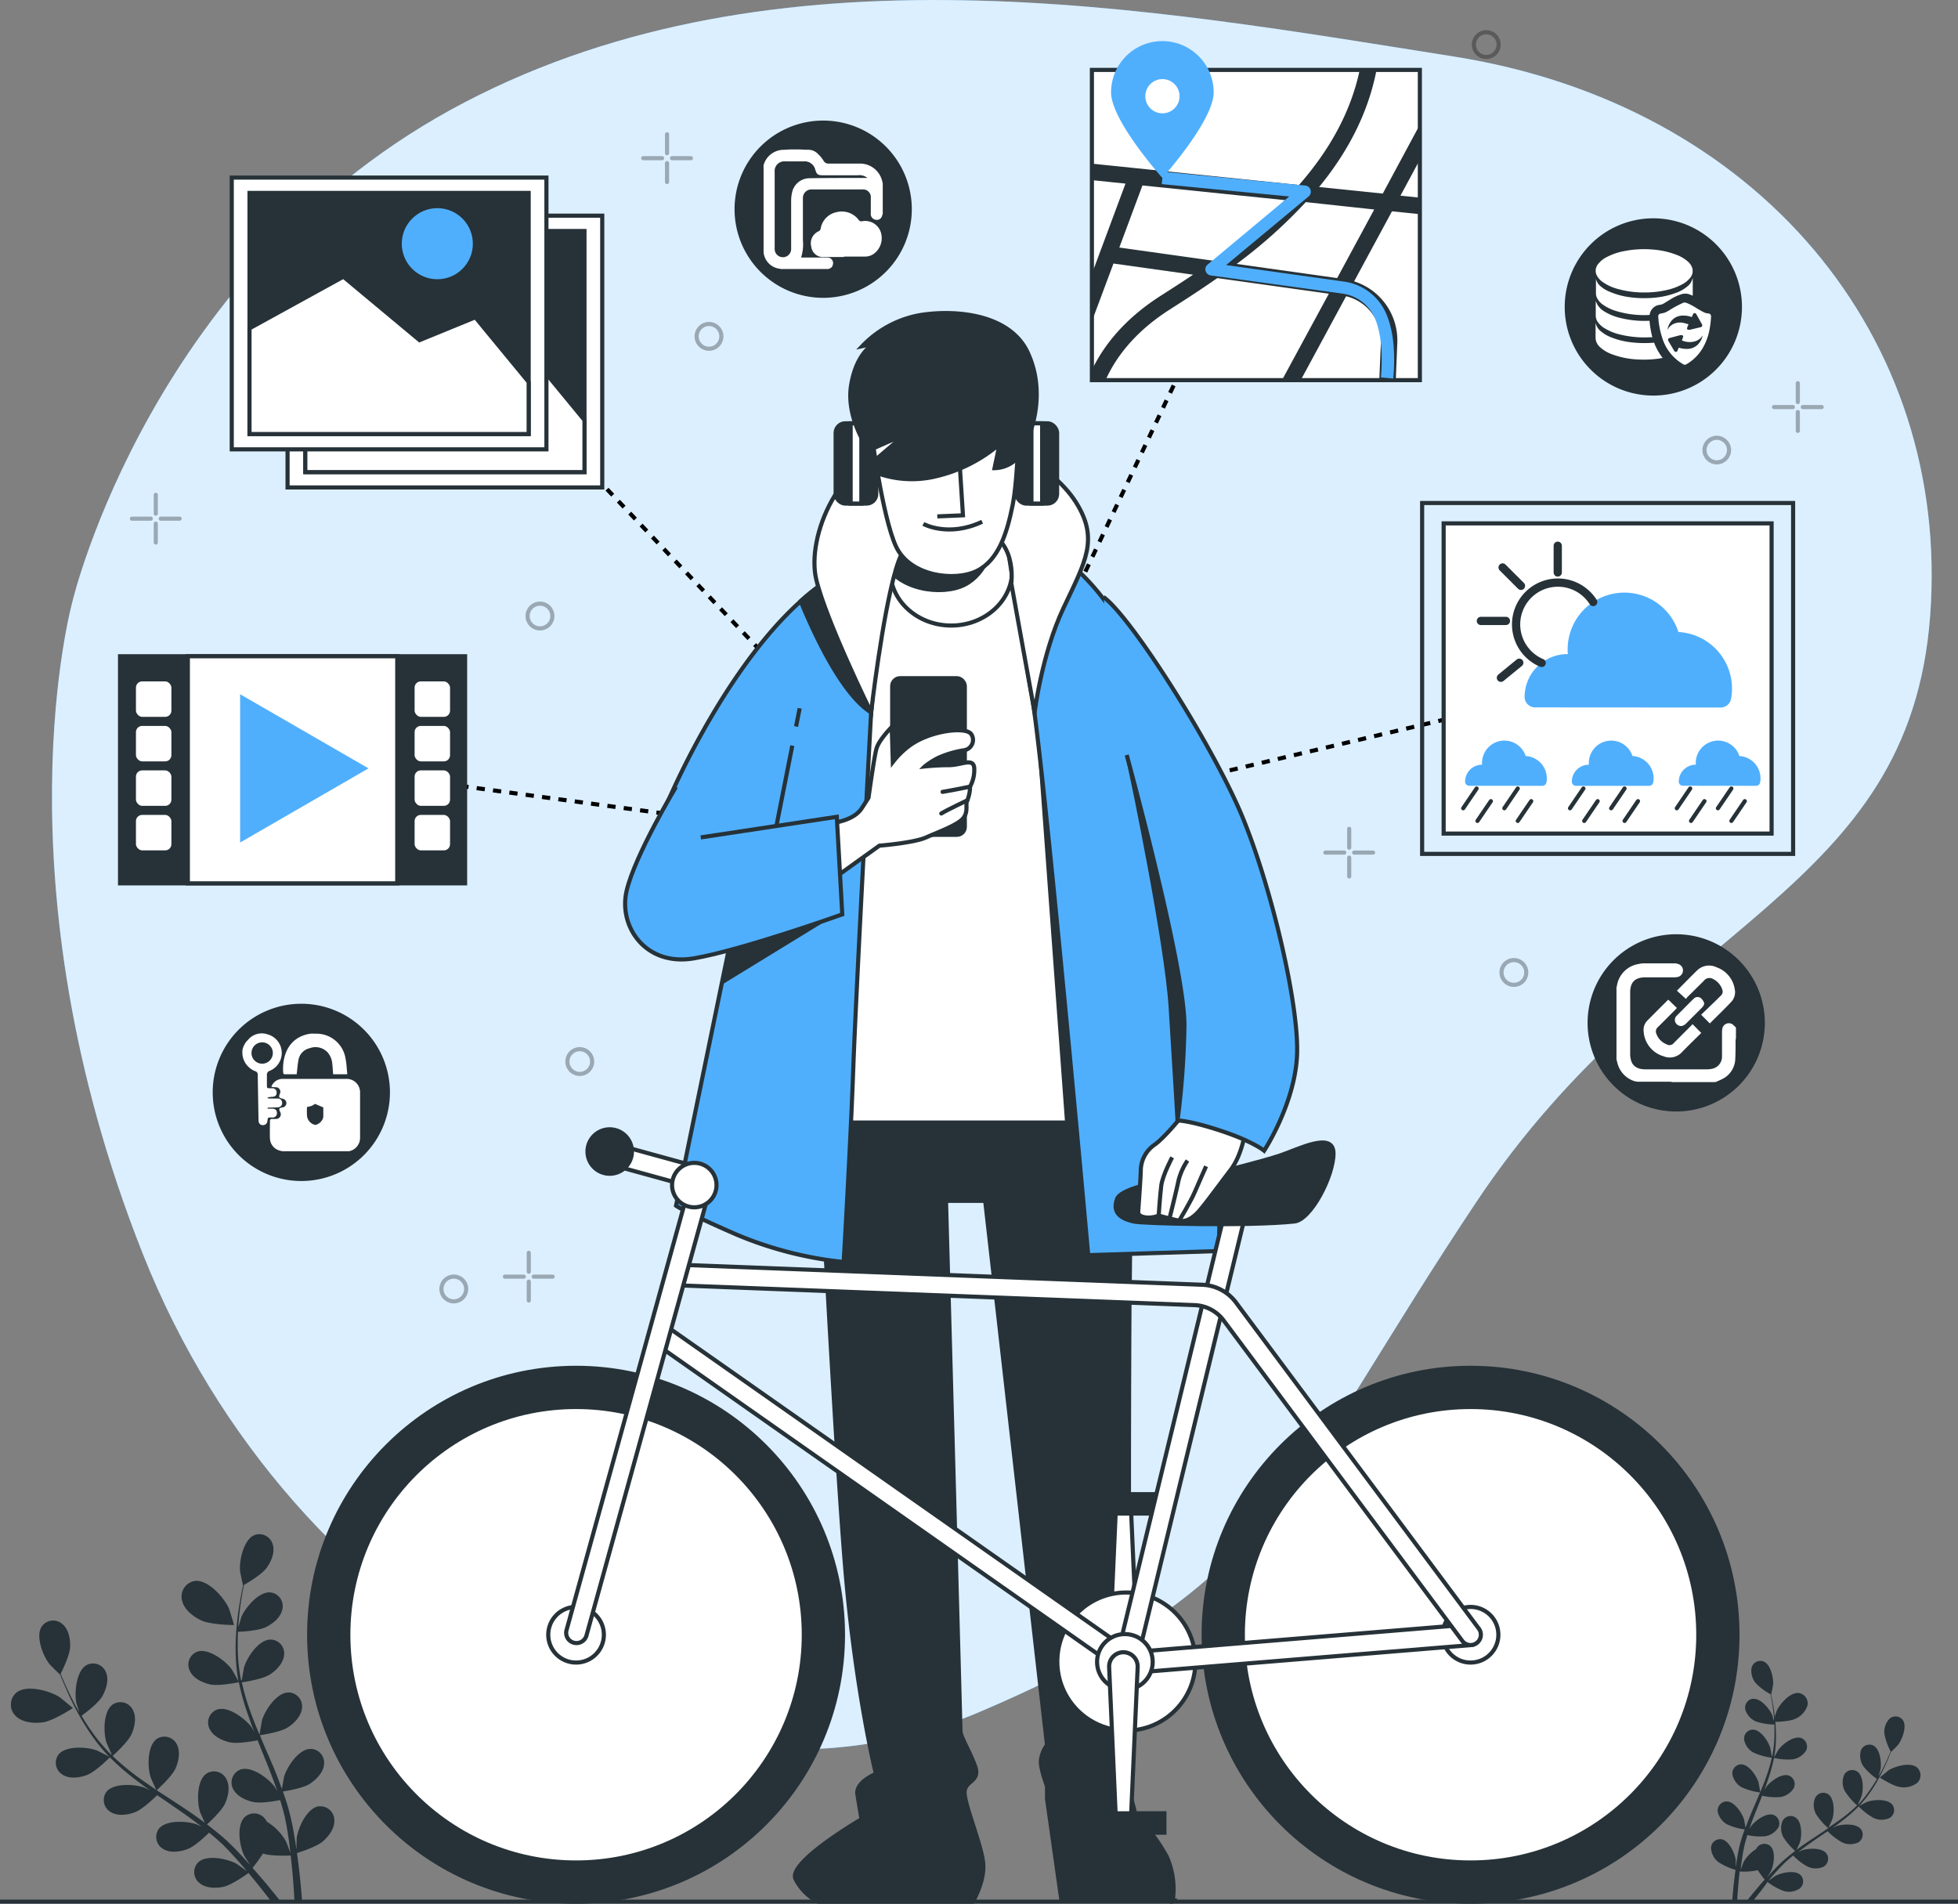 <svg id="图层_1" data-name="图层 1" xmlns="http://www.w3.org/2000/svg" viewBox="0 0 475 461.82"><rect x="0" y="0" width="475" height="461.82" fill="#808080" stroke="none"/><defs><style>.cls-1,.cls-13{fill:#50affd;}.cls-16,.cls-2,.cls-5,.cls-8{fill:#fff;}.cls-2{opacity:0.8;}.cls-12,.cls-2{isolation:isolate;}.cls-11,.cls-12,.cls-14,.cls-15,.cls-3,.cls-7,.cls-9{fill:none;}.cls-11,.cls-12,.cls-3{stroke:#000;}.cls-11,.cls-12,.cls-13,.cls-14,.cls-3,.cls-4,.cls-5,.cls-7,.cls-8,.cls-9{stroke-miterlimit:10;}.cls-3{stroke-dasharray:2;}.cls-4,.cls-6{fill:#263238;}.cls-13,.cls-14,.cls-15,.cls-4,.cls-5,.cls-7,.cls-8,.cls-9{stroke:#263238;}.cls-11,.cls-12,.cls-15,.cls-7,.cls-8,.cls-9{stroke-linecap:round;}.cls-9{stroke-width:2px;}.cls-10,.cls-12{opacity:0.3;}.cls-15{stroke-linejoin:round;}</style></defs><title>Mobile life-bro</title><g id="freepik--background-simple--inject-319"><path class="cls-1" d="M30.62,158.94S49.87,77.58,125.73,38s166.33-22.74,240-11.1,120.53,68,115.52,135.61-64.42,74-109.78,141.79-47.71,93-120.78,124.16-166.91-20.11-203-111S30.62,158.94,30.62,158.94Z" transform="translate(-13 -13.18)"/><path class="cls-2" d="M30.62,158.94S49.87,77.58,125.73,38s166.33-22.74,240-11.1,120.53,68,115.52,135.61-64.42,74-109.78,141.79-47.71,93-120.78,124.16-166.91-20.11-203-111S30.62,158.94,30.62,158.94Z" transform="translate(-13 -13.18)"/></g><polyline class="cls-3" points="76 185.82 231 206.82 117 86.82"/><line class="cls-3" x1="295" y1="71.82" x2="231" y2="206.82"/><line class="cls-3" x1="232.14" y1="202.53" x2="362" y2="171.82"/><rect class="cls-4" x="29.12" y="159.2" width="83.71" height="55.09"/><rect class="cls-5" x="45.57" y="159.2" width="50.8" height="55.09"/><rect class="cls-5" x="32.48" y="164.8" width="9.6" height="9.6" rx="2"/><rect class="cls-5" x="32.48" y="175.6" width="9.6" height="9.6" rx="2"/><rect class="cls-5" x="32.48" y="186.39" width="9.6" height="9.6" rx="2"/><rect class="cls-5" x="32.48" y="197.19" width="9.6" height="9.6" rx="2"/><rect class="cls-5" x="100.08" y="164.8" width="9.6" height="9.6" rx="2"/><rect class="cls-5" x="100.08" y="175.6" width="9.6" height="9.6" rx="2"/><rect class="cls-5" x="100.08" y="186.39" width="9.6" height="9.6" rx="2"/><rect class="cls-5" x="100.08" y="197.19" width="9.6" height="9.6" rx="2"/><polygon class="cls-1" points="89.4 186.4 58.25 168.41 58.25 204.39 89.4 186.4"/><rect class="cls-5" x="69.76" y="52.32" width="76.34" height="65.93"/><rect class="cls-4" x="74.07" y="56.04" width="67.72" height="58.49"/><polygon class="cls-5" points="141.79 101.91 128.87 86.21 115.32 91.75 96.85 76.36 74.07 88.88 74.07 114.53 141.79 114.53 141.79 101.91"/><circle class="cls-5" cx="119.63" cy="68.35" r="8.62"/><rect class="cls-5" x="56.22" y="43.08" width="76.34" height="65.93"/><rect class="cls-4" x="60.53" y="46.8" width="67.72" height="58.49"/><polygon class="cls-5" points="128.25 92.67 115.32 76.97 101.78 82.51 83.31 67.12 60.53 79.65 60.53 105.29 128.25 105.29 128.25 92.67"/><circle class="cls-1" cx="106.09" cy="59.12" r="8.62"/><rect class="cls-5" x="264.89" y="16.96" width="79.56" height="75.26"/><path class="cls-6" d="M357.45,43.42l-9,16.72L333,58.55c6.57-8,11.82-17.44,13.94-28.41h-4.08C340.56,41,335,50.21,328.13,58.05l-50.24-5.17v4l8.15.84-8.15,21.9V91.11l5.23-14,19.32,2.71c-2.85,1.9-5.52,3.62-7.89,5.13-9.11,5.82-14,12.44-16.66,18v2.5h3.29c2.28-5.13,6.74-11.52,15.52-17.13,3.39-2.17,7.38-4.72,11.61-7.68l27.06,3.79L324,105.4h4.55l11-20.35A11,11,0,0,1,348,96.18l-.39,9.22h4l.37-9.05A15,15,0,0,0,341.5,81.44l9.19-17,6.76.69v-4l-4.71-.48,4.71-8.73Zm-50.16,33-22.75-3.19,5.61-15.06,34.58,3.56a128.73,128.73,0,0,1-17.44,14.68Zm30.1,4.22L313,77.21a121.29,121.29,0,0,0,16.78-15L346.38,64Z" transform="translate(-13 -13.18)"/><path class="cls-1" d="M351,105l-3-.26c.53-6,0-10.91-1.51-14.48a10.07,10.07,0,0,0-7.91-5.87L306.71,80a1.53,1.53,0,0,1-1.24-1.08,1.5,1.5,0,0,1,.49-1.56l19.81-16.52-30.93-3,.29-3,34.51,3.35a1.5,1.5,0,0,1,.81,2.65l-20,16.64,28.51,4a13.09,13.09,0,0,1,10.26,7.66C351,93.14,351.56,98.5,351,105Z" transform="translate(-13 -13.18)"/><path class="cls-1" d="M295,23.15a12.44,12.44,0,0,0-12.46,12.44h0c0,6.88,12.44,20.75,12.44,20.75s12.45-13.87,12.45-20.75A12.45,12.45,0,0,0,295,23.15Zm0,17.52a4.15,4.15,0,1,1,4.15-4.15h0A4.15,4.15,0,0,1,295,40.67Z" transform="translate(-13 -13.18)"/><rect class="cls-7" x="345" y="122.02" width="90" height="85.13"/><rect class="cls-8" x="350.22" y="126.96" width="79.56" height="75.26"/><path class="cls-1" d="M430.39,184.82a2.58,2.58,0,0,0,2.55-2.06,13.39,13.39,0,0,0,.24-2.53,13.75,13.75,0,0,0-13-13.73,13.77,13.77,0,0,0-26.88,4.24,6.89,6.89,0,0,0,.06,1.11h-.06a10.43,10.43,0,0,0-10.44,10.44h0a2.56,2.56,0,0,0,2.59,2.5Z" transform="translate(-13 -13.18)"/><path class="cls-9" d="M387,174a10.14,10.14,0,0,1,7.88-18.69,10.24,10.24,0,0,1,4.62,3.91" transform="translate(-13 -13.18)"/><line class="cls-9" x1="377.9" y1="132.39" x2="377.9" y2="138.88"/><line class="cls-9" x1="359.25" y1="150.63" x2="365.33" y2="150.63"/><line class="cls-9" x1="368.57" y1="160.77" x2="364.11" y2="164.42"/><line class="cls-9" x1="364.52" y1="137.66" x2="368.98" y2="142.12"/><path class="cls-1" d="M387.16,203.81a1,1,0,0,0,1-.81,5.55,5.55,0,0,0,.09-1,5.43,5.43,0,0,0-5.13-5.42,5.43,5.43,0,0,0-10.59,1.67,3.23,3.23,0,0,0,0,.44h0a4.11,4.11,0,0,0-4.11,4.11h0a1,1,0,0,0,1,1Z" transform="translate(-13 -13.18)"/><line class="cls-7" x1="358.22" y1="191.28" x2="354.96" y2="196.08"/><line class="cls-7" x1="368.2" y1="191.28" x2="364.94" y2="196.08"/><line class="cls-7" x1="361.68" y1="194.35" x2="358.42" y2="199.15"/><line class="cls-7" x1="371.47" y1="194.35" x2="368.2" y2="199.15"/><path class="cls-1" d="M413.06,203.81a1,1,0,0,0,1-.81,4.78,4.78,0,0,0,.1-1,5.43,5.43,0,0,0-5.13-5.42,5.43,5.43,0,0,0-10.59,1.67v.44h0a4.11,4.11,0,0,0-4.12,4.12h0a1,1,0,0,0,1,1Z" transform="translate(-13 -13.18)"/><line class="cls-7" x1="384.13" y1="191.28" x2="380.87" y2="196.08"/><line class="cls-7" x1="394.11" y1="191.28" x2="390.85" y2="196.08"/><line class="cls-7" x1="387.59" y1="194.35" x2="384.32" y2="199.15"/><line class="cls-7" x1="397.37" y1="194.35" x2="394.11" y2="199.15"/><path class="cls-1" d="M439,203.81a1,1,0,0,0,1-.81,5.55,5.55,0,0,0,.09-1,5.43,5.43,0,0,0-5.12-5.42,5.43,5.43,0,0,0-10.59,1.67v.44h0a4.11,4.11,0,0,0-4.12,4.1v0h0a1,1,0,0,0,1,1Z" transform="translate(-13 -13.18)"/><line class="cls-7" x1="410.04" y1="191.28" x2="406.78" y2="196.08"/><line class="cls-7" x1="420.02" y1="191.28" x2="416.75" y2="196.08"/><line class="cls-7" x1="413.49" y1="194.35" x2="410.23" y2="199.15"/><line class="cls-7" x1="423.28" y1="194.35" x2="420.02" y2="199.15"/><path class="cls-4" d="M414.09,108.64h0a21,21,0,0,1-21-21h0a21,21,0,0,1,21-21h0a21,21,0,0,1,21,21h0a21,21,0,0,1-21,21Z" transform="translate(-13 -13.18)"/><path class="cls-4" d="M212.7,84.93h0a21,21,0,0,1-21-21h0a21,21,0,0,1,21-21h0a21,21,0,0,1,21,21h0A21,21,0,0,1,212.7,84.93Z" transform="translate(-13 -13.18)"/><path class="cls-4" d="M419.64,282.32h0a21,21,0,0,1-21-21h0a21,21,0,0,1,21-21h0a21,21,0,0,1,21,21h0A21,21,0,0,1,419.64,282.32Z" transform="translate(-13 -13.18)"/><path class="cls-4" d="M86.1,299.18h0a21,21,0,0,1-21-21h0a21,21,0,0,1,21-21h0a21,21,0,0,1,21,21h0A21,21,0,0,1,86.1,299.18Z" transform="translate(-13 -13.18)"/><g class="cls-10"><line class="cls-11" x1="37.79" y1="120.03" x2="37.79" y2="124.61"/><line class="cls-11" x1="37.79" y1="127.03" x2="37.79" y2="131.61"/><line class="cls-11" x1="32" y1="125.82" x2="36.58" y2="125.82"/><line class="cls-11" x1="39" y1="125.82" x2="43.58" y2="125.82"/></g><g class="cls-10"><line class="cls-11" x1="161.82" y1="32.58" x2="161.82" y2="37.16"/><line class="cls-11" x1="161.82" y1="39.57" x2="161.82" y2="44.15"/><line class="cls-11" x1="156.04" y1="38.37" x2="160.62" y2="38.37"/><line class="cls-11" x1="163.03" y1="38.37" x2="167.61" y2="38.37"/></g><g class="cls-10"><line class="cls-11" x1="327.31" y1="201.05" x2="327.31" y2="205.63"/><line class="cls-11" x1="327.31" y1="208.04" x2="327.31" y2="212.62"/><line class="cls-11" x1="321.52" y1="206.83" x2="326.1" y2="206.83"/><line class="cls-11" x1="328.52" y1="206.83" x2="333.1" y2="206.83"/></g><g class="cls-10"><line class="cls-11" x1="436.14" y1="92.96" x2="436.14" y2="97.54"/><line class="cls-11" x1="436.14" y1="99.95" x2="436.14" y2="104.53"/><line class="cls-11" x1="430.36" y1="98.75" x2="434.94" y2="98.75"/><line class="cls-11" x1="437.35" y1="98.75" x2="441.93" y2="98.75"/></g><g class="cls-10"><line class="cls-11" x1="128.28" y1="303.92" x2="128.28" y2="308.5"/><line class="cls-11" x1="128.28" y1="310.91" x2="128.28" y2="315.49"/><line class="cls-11" x1="122.49" y1="309.7" x2="127.07" y2="309.7"/><line class="cls-11" x1="129.49" y1="309.7" x2="134.07" y2="309.7"/></g><path class="cls-12" d="M147,162.62a3,3,0,1,1-3-3A3,3,0,0,1,147,162.62Z" transform="translate(-13 -13.18)"/><path class="cls-12" d="M188,94.78a3,3,0,1,1-3-3A3,3,0,0,1,188,94.78Z" transform="translate(-13 -13.18)"/><path class="cls-12" d="M383.26,249.09a3,3,0,1,1-3-3A3,3,0,0,1,383.26,249.09Z" transform="translate(-13 -13.18)"/><path class="cls-12" d="M156.65,270.7a3,3,0,1,1-3-3A3,3,0,0,1,156.65,270.7Z" transform="translate(-13 -13.18)"/><path class="cls-12" d="M126.09,325.87a3,3,0,1,1-3-3A3,3,0,0,1,126.09,325.87Z" transform="translate(-13 -13.18)"/><circle class="cls-12" cx="416.48" cy="109.18" r="2.98"/><path class="cls-12" d="M376.56,24a3,3,0,1,1-3-3A3,3,0,0,1,376.56,24Z" transform="translate(-13 -13.18)"/><g id="freepik--Character--inject-319"><path class="cls-4" d="M211.5,283.5s4,79,6.5,109.5,7.5,50.5,7.5,50.5-5,2-4.5,5l1,6S204,465,206,469a12.3,12.3,0,0,0,5.5,5.5H249s3-5,2.5-9.5-4.5-14-4.5-17,4-2.5,2.5-6.5-3.5-7-3.5-8.5-3.5-128.5-3.5-128.5H252l15,132a7.84,7.84,0,0,0-1.5,4c0,2,1.5,6,1.5,6v3l3.5,24.72h27A19.35,19.35,0,0,0,296,463.5a46.63,46.63,0,0,0-7.5-10L286,444V434s1-4,1.5-6.5,1-9,0-11-.5-86-.5-86l.5-45-46-14.5Z" transform="translate(-13 -13.18)"/><path class="cls-5" d="M242,144s-11.5,1-20,12.5-11,129-11,129h76.5S274,179,268,158.5,242,144,242,144Z" transform="translate(-13 -13.18)"/><polygon class="cls-4" points="251.5 171.53 258.83 271.68 264.12 271.68 251.5 171.53"/><ellipse class="cls-5" cx="230.76" cy="138.38" rx="14.8" ry="13.37"/><path class="cls-4" d="M223.75,136.19c1,5,2.2,10,3.52,12.87,3.33,7.34,14.33,8.67,19.67,6s7.33-9.33,8.66-16c.17-.82.32-1.79.45-2.87Z" transform="translate(-13 -13.18)"/><path class="cls-13" d="M224.33,186s-3.66,67.67-4.33,86.33-2.33,47-2.33,47a90.67,90.67,0,0,1-26-6.66c-13-5.67-14.67-7-14.67-7l16.67-81L169.33,222A199.34,199.34,0,0,1,188,183c12.33-19.67,22.33-27.33,29-31s11.33-6.33,11.33-6.33Z" transform="translate(-13 -13.18)"/><path class="cls-13" d="M257,143s3.33,22,6.33,39S277,317.67,277,317.67l31.67-1a440.12,440.12,0,0,0-4.34-76c-6-40-13.66-62-19-74.34S266.67,144.67,262.67,143,257,143,257,143Z" transform="translate(-13 -13.18)"/><path class="cls-4" d="M287.5,201s8.5,40.5,9.5,56.5,1.67,27.5,1.67,27.5S303,264,301,245.5,287.5,201,287.5,201Z" transform="translate(-13 -13.18)"/><path class="cls-4" d="M225.83,147.09c-2,1.13-5.11,2.86-8.83,4.91a52.2,52.2,0,0,0-9.76,7c2.51,6.18,9.66,22.44,17.09,27l1.5-24.9Z" transform="translate(-13 -13.18)"/><polygon class="cls-4" points="201.02 222.42 175.78 237.89 177.82 226.9 201.02 222.42"/><line class="cls-14" x1="193.12" y1="176.25" x2="194" y2="171.82"/><line class="cls-14" x1="188.33" y1="200.49" x2="192.21" y2="180.88"/><path class="cls-5" d="M264,186s1.67-14,7-25.33S279.67,144,274,135s-22.67-19.67-40.33-15.33-25,24-22.67,34S224.33,186,224.33,186s2.67-23.33,6-34.67,9.67-12,19.67-10,8.33,13.34,8.33,13.34Z" transform="translate(-13 -13.18)"/><rect class="cls-4" x="202.72" y="102.69" width="9.86" height="19.47" rx="2.34"/><rect class="cls-5" x="206.36" y="102.69" width="2.6" height="19.47"/><rect class="cls-4" x="246.59" y="102.69" width="9.86" height="19.47" rx="2.34"/><rect class="cls-5" x="250.22" y="102.69" width="2.6" height="19.47"/><path class="cls-5" d="M224.33,117.67s2.67,20.66,6,28,14.34,8.66,19.67,6,7.33-9.34,8.67-16,1.66-23.34,1.66-23.34L228,113Z" transform="translate(-13 -13.18)"/><polyline class="cls-14" points="232.83 112.82 233.61 125.01 227.38 125.27"/><path class="cls-14" d="M237,140.27s6,3.38,14.27-.52" transform="translate(-13 -13.18)"/><path class="cls-4" d="M225.32,96.47s-4.36,1.7-5.81,9.94,4.28,16,4.28,16l8.88-3.91L223,126.75a24.84,24.84,0,0,0,17.21,1.94,36.57,36.57,0,0,0,15.28-7.76l-1.22,5.82a7.85,7.85,0,0,0,7-4.61c2.43-4.85,5.34-14.31,1-23.52s-17.35-10.41-26.08-9a25.6,25.6,0,0,0-14,7.53Z" transform="translate(-13 -13.18)"/><rect class="cls-4" x="216.44" y="164.52" width="17.62" height="38" rx="1.93"/><path class="cls-5" d="M243.2,198.8c-3,0-5.86.31-5.86.31a18.92,18.92,0,0,1,3.33-2.11,24.78,24.78,0,0,1,6.14-1.81,2.54,2.54,0,0,0,2.22-2.82,2.44,2.44,0,0,0-.36-1c-1-2-9.79-1.11-15,2.67a20.9,20.9,0,0,0-4.08,4l-.26-8.49s-3.09,3.08-3.7,5.24c-.48,1.65-1.48,8.68-1.94,11.92-.64,1-1.21,1.91-1.69,2.62-2.67,4-10.73,3.81-10.73,3.81L211,229.33l15.33-11s8.34-.66,11.34-2,7.66-3,9-4.66.44-3.44,1-4.34a9.07,9.07,0,0,0,.66-3.33,8.35,8.35,0,0,0,1-4.67C249,197,246.2,198.8,243.2,198.8Z" transform="translate(-13 -13.18)"/><path class="cls-15" d="M248.33,204s-3,.66-6.67,1.28" transform="translate(-13 -13.18)"/><path class="cls-15" d="M247.67,207.33s-4.78,2.26-6.32,3.19" transform="translate(-13 -13.18)"/><path class="cls-13" d="M183,216.33l33-5L217.33,235s-24.33,8.67-36,10.67S163,238,165,229.33s12-25.27,12-25.27" transform="translate(-13 -13.18)"/><circle class="cls-4" cx="356.75" cy="396.57" r="64.75"/><circle class="cls-5" cx="356.75" cy="396.57" r="55.25"/><circle class="cls-5" cx="356.75" cy="396.57" r="6.75"/><circle class="cls-4" cx="139.75" cy="396.57" r="64.75"/><circle class="cls-5" cx="139.75" cy="396.57" r="55.25"/><circle class="cls-5" cx="139.75" cy="396.57" r="6.75"/><path class="cls-5" d="M285.53,378.54h0a1.9,1.9,0,0,1,1.89,1.81L289,415.81a3.47,3.47,0,0,1-3.31,3.61h-.15a3.46,3.46,0,0,1-3.46-3.46v-.15l1.57-35.46A1.88,1.88,0,0,1,285.53,378.54Z" transform="translate(-13 -13.18)"/><rect class="cls-4" x="262.57" y="362.47" width="21.35" height="4.7"/><circle class="cls-5" cx="273.25" cy="403.07" r="16.75"/><path class="cls-5" d="M287.81,420.41,172.07,339.18a2.5,2.5,0,0,1,2.88-4.09l109.74,77,25.88-106.68a2.5,2.5,0,1,1,4.86,1.18Z" transform="translate(-13 -13.18)"/><path class="cls-5" d="M287.5,419a2.5,2.5,0,1,1-.2-5l82.25-6.75a2.51,2.51,0,0,1,.4,5L287.7,419Z" transform="translate(-13 -13.18)"/><path class="cls-5" d="M369.75,412.25a2.49,2.49,0,0,1-2-1L309.84,333.5a9.22,9.22,0,0,0-7-3.71L177.9,325a2.5,2.5,0,0,1,.2-5l126.58,4.85a10.71,10.71,0,0,1,8.16,4.3l58.91,79.11a2.47,2.47,0,0,1-.49,3.47l0,0A2.43,2.43,0,0,1,369.75,412.25Z" transform="translate(-13 -13.18)"/><path class="cls-5" d="M152.85,411.77a2.52,2.52,0,0,1-.67-.09,2.48,2.48,0,0,1-1.74-3.06h0l29.8-107.67-17.45-4.8a2.59,2.59,0,0,1-1.91-3,2.48,2.48,0,0,1,2.93-1.92l.17,0,18.42,5.06a4.15,4.15,0,0,1,2.89,5.1l-30,108.49A2.51,2.51,0,0,1,152.85,411.77Z" transform="translate(-13 -13.18)"/><path class="cls-4" d="M166.3,292.53a5.39,5.39,0,1,0-5.39,5.39,5.39,5.39,0,0,0,5.39-5.39Z" transform="translate(-13 -13.18)"/><path class="cls-5" d="M186.82,300.67a5.39,5.39,0,1,0-5.39,5.39,5.39,5.39,0,0,0,5.39-5.39Z" transform="translate(-13 -13.18)"/><path class="cls-4" d="M309.51,297.31S285.5,300,284,304s2,5,4,5.5,27.67,1.17,39,0c4-.41,9.5-11,9.5-16.5s-8.5-1-13,.5S309.51,297.31,309.51,297.31Z" transform="translate(-13 -13.18)"/><circle class="cls-5" cx="272.89" cy="403.16" r="6.75"/><path class="cls-5" d="M285.53,454.88h0a1.89,1.89,0,0,1-1.89-1.81l-1.57-35.46a3.47,3.47,0,0,1,3.31-3.61h.15a3.46,3.46,0,0,1,3.46,3.46v.15l-1.57,35.46A1.9,1.9,0,0,1,285.53,454.88Z" transform="translate(-13 -13.18)"/><rect class="cls-4" x="261.13" y="439.89" width="21.35" height="4.7"/><path class="cls-5" d="M299.68,284s-4,5-6.52,6.83a7.73,7.73,0,0,0-3.41,6.06c0,1.86-.63,9.94-.63,10.4s.47,1.09,2,1.24a6.45,6.45,0,0,0,2.95-.46s3.42.93,5,1.24,2.95-.47,4.35-1.86,5-6.37,8.08-10.41,3.72-10.25,3.72-10.25l-15.06-4.35Z" transform="translate(-13 -13.18)"/><path class="cls-14" d="M294.09,308.07s.31-4.82.63-7.3,2.64-6.83,2.64-6.83" transform="translate(-13 -13.18)"/><path class="cls-14" d="M296.73,308.69s1.71-6.83,2.18-9.16a15.53,15.53,0,0,1,2.17-4.82" transform="translate(-13 -13.18)"/><path class="cls-14" d="M299.06,309.31s2.8-4.66,3.73-6.83,2.8-6.37,2.8-6.37" transform="translate(-13 -13.18)"/><path class="cls-13" d="M286.33,196.33s14.34,52.34,14,66A204.67,204.67,0,0,1,298.67,285s2.57-.07,10,2.33c8.24,2.67,11,5,11,5s7.66-11.66,8-23.66-6-39.34-13-56.67-27.34-49.33-34-54" transform="translate(-13 -13.18)"/></g><g id="freepik--Floor--inject-319"><line class="cls-14" y1="461.32" x2="475" y2="461.32"/></g><g id="freepik--Plants--inject-319"><path class="cls-6" d="M23.42,431c2.5-.36,7.26-3.45,7.26-3.46s-3-2.51-3.2-2.64c-2.43-1.56-8-3.14-10.54-1.08a3.84,3.84,0,0,0-.08,5.69C18.48,431.09,21.29,431.29,23.42,431Z" transform="translate(-13 -13.18)"/><path class="cls-6" d="M69.76,407.4c.06,0-1.11-3.75-1.21-4-1.17-2.64-5-7-8.19-6.71A3.82,3.82,0,0,0,57.08,401a2.66,2.66,0,0,0,.07.39c.47,2.23,2.7,3.95,4.65,4.87C64.08,407.36,69.76,407.4,69.76,407.4Z" transform="translate(-13 -13.18)"/><path class="cls-6" d="M75.82,470.64c1.1,1.38,2.11,2.67,3,3.86H81.1c-1.15-1.47-2.48-3.13-4-4.93-.88-1-1.84-2.15-2.83-3.27a35.67,35.67,0,0,0,2.52-3.47c2,.68,6.19.5,6.72.47.16,1.34.3,2.64.41,3.87.26,2.78.42,5.25.52,7.33h1.85c-.15-2.12-.37-4.65-.7-7.5-.15-1.36-.34-2.81-.55-4.29.52-.16,4.78-1.49,6.34-2.88s2.88-3.25,2.72-5.24a3.36,3.36,0,0,0-3.5-3.21,2.19,2.19,0,0,0-.36,0c-2.8.5-4.92,5.16-5.26,7.68,0,.14-.06,1.78-.06,2.81-.09-.61-.17-1.2-.27-1.82-.19-1.23-.41-2.46-.65-3.78-.13-.63-.27-1.27-.41-1.92s-.34-1.3-.5-2c-.42-1.53-.92-3.05-1.46-4.57,1.08-.17,4.91-.82,6.5-1.85s3.34-2.78,3.49-4.78a3.36,3.36,0,0,0-3-3.7l-.36,0c-2.84.07-5.65,4.36-6.36,6.79,0,.15-.36,2-.52,2.95-.32-.91-.65-1.83-1-2.74-1-2.64-2.2-5.27-3.33-7.9-.35-.81-.68-1.62-1-2.43.38-.05,5-.72,6.74-1.88,1.59-1,3.33-2.78,3.48-4.77a3.37,3.37,0,0,0-3-3.71l-.37,0c-2.84.08-5.64,4.36-6.36,6.79,0,.18-.5,2.78-.58,3.45-.75-1.78-1.48-3.56-2.12-5.34a57.64,57.64,0,0,1-2.18-7.37c.18,0,4.94-.7,6.78-1.88,1.59-1,3.33-2.78,3.48-4.78a3.35,3.35,0,0,0-3-3.7l-.38,0c-2.84.07-5.64,4.35-6.36,6.79,0,.16-.39,2.13-.53,3.08h-.16a42.05,42.05,0,0,1-.82-7.67c0-1.42,0-2.78.06-4.1.9,0,5-.25,6.78-1.13s3.62-2.39,4-4.36a3.36,3.36,0,0,0-2.55-4l-.36-.06c-2.83-.24-6.09,3.71-7.07,6,0,.13-.45,1.48-.72,2.47,0-.59.07-1.21.12-1.78.17-2.14.47-4.09.75-5.81.16-1,.33-1.86.5-2.69.86-.49,4.32-2.53,5.47-4.1s2.1-3.8,1.52-5.71a3.37,3.37,0,0,0-4.11-2.39l-.34.11c-2.62,1.1-3.7,6.11-3.49,8.63,0,.22.7,3.6.75,3.58h0c-.18.79-.36,1.64-.53,2.57-.32,1.72-.66,3.66-.88,5.81a57.73,57.73,0,0,0-.41,6.95,44.07,44.07,0,0,0,.66,7.77v.09c-.39-.74-1.54-2.76-1.65-2.91-1.49-2-5.59-5.12-8.28-4.22a3.35,3.35,0,0,0-2,4.28,3.68,3.68,0,0,0,.15.35c.82,1.83,3,2.89,4.9,3.31,2.08.48,6.62-.44,7-.52A59.87,59.87,0,0,0,73.11,429c.5,1.47,1,2.92,1.6,4.38-.35-.63-.68-1.18-.73-1.26-1.5-2-5.59-5.12-8.29-4.23a3.36,3.36,0,0,0-2,4.32,1.79,1.79,0,0,0,.13.32c.82,1.83,3.05,2.88,4.89,3.31s5.76-.28,6.79-.48l.66,1.67c1.07,2.66,2.16,5.31,3.14,7.94.35.93.66,1.86,1,2.78-.32-.55-.59-1-.64-1.08-1.5-2.05-5.59-5.12-8.29-4.23a3.36,3.36,0,0,0-2,4.31,2.6,2.6,0,0,0,.1.25c.82,1.83,3,2.88,4.9,3.31s5.38-.22,6.6-.45c.29,1,.58,1.92.82,2.86.14.65.33,1.26.44,1.91s.25,1.29.37,1.93c.2,1.23.4,2.5.56,3.71.11.84.21,1.64.3,2.45-.33-.93-1-2.73-1.1-2.87a13,13,0,0,0-4.59-4.72,5.16,5.16,0,0,0-.4-.63,3.36,3.36,0,0,0-4.69-.77l-.31.25c-2.06,2-1.26,7-.16,9.3.07.14.94,1.52,1.5,2.38-.4-.46-.8-.9-1.22-1.37-.84-.92-1.7-1.82-2.63-2.79l-1.4-1.37c-.46-.47-1-.91-1.5-1.37-1.19-1-2.45-2-3.74-3,.81-.74,3.64-3.39,4.41-5.13s1.24-4.16.27-5.91a3.35,3.35,0,0,0-4.53-1.44,2.48,2.48,0,0,0-.31.18c-2.33,1.63-2.31,6.75-1.56,9.17,0,.15.78,1.83,1.2,2.74-.78-.58-1.56-1.16-2.36-1.72C58,452,55.6,450.47,53.2,448.89L51,447.47c.29-.26,3.73-3.34,4.58-5.29.77-1.73,1.25-4.16.28-5.91a3.36,3.36,0,0,0-4.55-1.41,2,2,0,0,0-.25.14c-2.33,1.63-2.31,6.75-1.56,9.17,0,.18,1.11,2.6,1.41,3.2-1.6-1.07-3.19-2.16-4.72-3.29a58.68,58.68,0,0,1-5.87-4.93c.13-.12,3.73-3.32,4.61-5.32.76-1.73,1.25-4.15.27-5.9a3.35,3.35,0,0,0-4.52-1.45,2,2,0,0,0-.32.18c-2.32,1.63-2.3,6.75-1.56,9.17.05.16.86,2,1.26,2.87l-.13.09A41.91,41.91,0,0,1,35,432.85c-.82-1.16-1.54-2.31-2.21-3.45.73-.53,4.05-3,5-4.68s1.7-4,.92-5.84a3.37,3.37,0,0,0-4.34-1.94l-.33.15c-2.49,1.36-3,6.46-2.56,9,0,.13.45,1.48.76,2.46-.29-.52-.61-1.05-.88-1.55-1-1.89-1.86-3.68-2.58-5.27-.4-.9-.75-1.73-1.06-2.51.44-.89,2.2-4.51,2.29-6.44s-.33-4.33-1.87-5.61a3.37,3.37,0,0,0-4.75.24,3.92,3.92,0,0,0-.25.32c-1.59,2.36.28,7.13,1.85,9.12.13.17,2.57,2.62,2.59,2.57v-.05c.29.76.6,1.56,1,2.44.69,1.6,1.48,3.42,2.47,5.33a59.79,59.79,0,0,0,3.5,6,43.9,43.9,0,0,0,4.84,6.11l.06.07c-.73-.4-2.8-1.45-3-1.51-2.38-.88-7.49-1.19-9.25,1a3.36,3.36,0,0,0,.7,4.7l.3.2c1.69,1.08,4.13.73,5.91.06,2-.75,5.27-4,5.53-4.28a59.71,59.71,0,0,0,6,5.24c1.21.95,2.47,1.86,3.74,2.76l-1.3-.64c-2.38-.88-7.49-1.18-9.25,1a3.36,3.36,0,0,0,.7,4.7l.3.2c1.69,1.07,4.14.72,5.91.06s4.65-3.41,5.39-4.14l1.47,1c2.37,1.63,4.74,3.24,7,4.9.8.58,1.57,1.18,2.34,1.78-.57-.29-1.06-.53-1.13-.55-2.38-.89-7.49-1.19-9.25,1a3.36,3.36,0,0,0,.7,4.7l.3.2c1.69,1.08,4.13.72,5.91.06s4.37-3.14,5.26-4c.77.64,1.54,1.28,2.26,1.93.48.46,1,.87,1.43,1.35l1.37,1.4c.84.93,1.71,1.87,2.51,2.79.56.64,1.08,1.26,1.6,1.88-.79-.59-2.36-1.71-2.5-1.79-2.22-1.23-7.23-2.31-9.3-.37a3.38,3.38,0,0,0,0,4.77l.26.23c1.51,1.32,4,1.34,5.83.95,2-.43,5.65-3,6.09-3.37C74.21,468.67,75.05,469.68,75.82,470.64Z" transform="translate(-13 -13.18)"/><path class="cls-6" d="M473.79,446.66c-1.64-.24-4.76-2.27-4.76-2.27l2.1-1.74c1.59-1,5.28-2.06,6.91-.71a2.53,2.53,0,0,1,.24,3.56l-.18.18A5.28,5.28,0,0,1,473.79,446.66Z" transform="translate(-13 -13.18)"/><path class="cls-6" d="M443.18,430.91s.73-2.46.8-2.61c.76-1.74,3.26-4.63,5.37-4.41a2.51,2.51,0,0,1,2.16,2.82,2.56,2.56,0,0,1-.05.27,5.26,5.26,0,0,1-3,3.19C446.91,430.88,443.19,430.91,443.18,430.91Z" transform="translate(-13 -13.18)"/><path class="cls-6" d="M440.12,472c-.73.9-1.39,1.75-2,2.53h-1.49c.75-1,1.62-2.06,2.61-3.23.58-.69,1.21-1.42,1.86-2.15a24.55,24.55,0,0,1-1.66-2.28,16.32,16.32,0,0,1-4.41.31c-.1.88-.19,1.73-.26,2.54-.17,1.82-.28,3.44-.35,4.81h-1.21c.1-1.39.24-3.06.46-4.93.1-.89.22-1.84.36-2.81a15.49,15.49,0,0,1-4.16-1.89,4.63,4.63,0,0,1-1.79-3.44,2.2,2.2,0,0,1,2.3-2.11l.24,0c1.83.33,3.23,3.39,3.45,5v1.85c.06-.4.11-.79.18-1.2.12-.81.27-1.61.42-2.48q.13-.62.27-1.26c.08-.42.22-.85.33-1.29.28-1,.61-2,1-3a14.4,14.4,0,0,1-4.27-1.21,4.57,4.57,0,0,1-2.29-3.13,2.22,2.22,0,0,1,2-2.44h.23c1.87.05,3.71,2.86,4.18,4.46,0,.1.24,1.28.34,1.93.21-.6.43-1.19.67-1.79.68-1.73,1.44-3.46,2.18-5.19.23-.53.45-1.06.67-1.59a15.4,15.4,0,0,1-4.42-1.24,4.57,4.57,0,0,1-2.29-3.13,2.2,2.2,0,0,1,1.94-2.44h.25c1.86.05,3.71,2.86,4.18,4.46,0,.12.33,1.82.38,2.26.49-1.17,1-2.34,1.39-3.51a37.14,37.14,0,0,0,1.43-4.83,15.27,15.27,0,0,1-4.45-1.24,4.58,4.58,0,0,1-2.28-3.13,2.2,2.2,0,0,1,1.94-2.44h.25c1.86.05,3.7,2.86,4.17,4.46,0,.1.26,1.4.35,2h.11a29,29,0,0,0,.54-5v-2.69a15,15,0,0,1-4.46-.74,4.64,4.64,0,0,1-2.61-2.87,2.2,2.2,0,0,1,1.66-2.63l.25,0c1.85-.15,4,2.44,4.64,4,0,.09.29,1,.47,1.63a5.61,5.61,0,0,0-.08-1.17c-.11-1.41-.31-2.69-.49-3.82-.11-.64-.22-1.22-.33-1.76a14.58,14.58,0,0,1-3.59-2.7,4.62,4.62,0,0,1-1-3.75,2.21,2.21,0,0,1,2.71-1.56l.21.07c1.72.72,2.43,4,2.29,5.67,0,.14-.46,2.36-.49,2.34h0c.11.52.23,1.08.35,1.69.21,1.13.43,2.41.58,3.82a40.87,40.87,0,0,1,.26,4.56,29,29,0,0,1-.43,5.1v.06c.26-.49,1-1.81,1.09-1.91,1-1.34,3.67-3.36,5.44-2.77a2.22,2.22,0,0,1,1.3,2.84c0,.06-.05.11-.07.16a4.63,4.63,0,0,1-3.22,2.17,15,15,0,0,1-4.58-.34,39.79,39.79,0,0,1-1.37,5c-.32,1-.68,1.92-1,2.87l.48-.82c1-1.35,3.68-3.36,5.45-2.78a2.21,2.21,0,0,1,1.31,2.85,1.19,1.19,0,0,1-.08.2,4.63,4.63,0,0,1-3.22,2.17,14.48,14.48,0,0,1-4.45-.32l-.44,1.1c-.7,1.75-1.41,3.49-2.06,5.21-.23.61-.43,1.22-.63,1.83.2-.37.38-.67.41-.71,1-1.35,3.68-3.37,5.45-2.78a2.22,2.22,0,0,1,1.3,2.84c0,.06-.05.11-.07.16a4.61,4.61,0,0,1-3.22,2.18,14,14,0,0,1-4.33-.29c-.19.62-.38,1.25-.54,1.87-.1.43-.22.83-.29,1.26s-.17.85-.25,1.26c-.12.81-.26,1.65-.36,2.44-.08.55-.14,1.08-.2,1.61.22-.61.67-1.8.72-1.89a8.57,8.57,0,0,1,3-3.1,2.57,2.57,0,0,1,.26-.41,2.2,2.2,0,0,1,3.07-.49,1.39,1.39,0,0,1,.19.15c1.35,1.29.83,4.61.1,6.11a15.51,15.51,0,0,1-1,1.56c.27-.3.52-.6.8-.9.55-.61,1.12-1.2,1.73-1.84l.92-.9c.3-.3.65-.59,1-.89.78-.68,1.6-1.34,2.45-2a14.29,14.29,0,0,1-2.89-3.36,4.62,4.62,0,0,1-.18-3.88,2.19,2.19,0,0,1,3-.95l.21.12c1.53,1.07,1.52,4.43,1,6,0,.1-.51,1.2-.79,1.8.51-.38,1-.76,1.55-1.13,1.53-1.06,3.11-2.09,4.68-3.12l1.44-1a15.3,15.3,0,0,1-3-3.47,4.56,4.56,0,0,1-.17-3.87,2.18,2.18,0,0,1,2.94-1,1.71,1.71,0,0,1,.23.13c1.53,1.06,1.52,4.43,1,6,0,.12-.73,1.7-.93,2.1,1-.71,2.09-1.42,3.09-2.16a37.39,37.39,0,0,0,3.86-3.24,15.62,15.62,0,0,1-3-3.49,4.58,4.58,0,0,1-.17-3.88,2.19,2.19,0,0,1,3-.95l.21.12c1.53,1.07,1.52,4.43,1,6,0,.11-.56,1.32-.83,1.88l.09.07A28.79,28.79,0,0,0,466.9,447c.54-.76,1-1.52,1.45-2.27a14.85,14.85,0,0,1-3.31-3.07,4.63,4.63,0,0,1-.6-3.83,2.22,2.22,0,0,1,2.85-1.28l.22.1c1.63.9,2,4.24,1.67,5.87,0,.09-.29,1-.49,1.62.19-.34.4-.69.58-1,.67-1.23,1.22-2.41,1.69-3.45.26-.6.49-1.14.7-1.65a14.45,14.45,0,0,1-1.51-4.23,4.62,4.62,0,0,1,1.23-3.68,2.21,2.21,0,0,1,3.12.18l.15.19c1,1.55-.19,4.68-1.22,6-.09.12-1.69,1.72-1.7,1.69h0c-.19.49-.4,1-.64,1.6-.45,1.05-1,2.24-1.62,3.5a39.85,39.85,0,0,1-2.3,4,29.79,29.79,0,0,1-3.17,4H464c.48-.26,1.85-1,2-1,1.56-.58,4.91-.78,6.07.69a2.21,2.21,0,0,1-.46,3.09l-.2.13a4.62,4.62,0,0,1-3.88,0,15.49,15.49,0,0,1-3.63-2.81,38.79,38.79,0,0,1-3.91,3.44c-.8.63-1.63,1.23-2.46,1.82.42-.22.8-.4.85-.42,1.56-.58,4.92-.78,6.07.68a2.21,2.21,0,0,1-.46,3.09l-.19.13a4.62,4.62,0,0,1-3.88,0,14.65,14.65,0,0,1-3.54-2.72l-1,.67c-1.55,1.07-3.11,2.13-4.6,3.22q-.78.57-1.53,1.17l.74-.37c1.56-.57,4.92-.78,6.07.69a2.21,2.21,0,0,1-.46,3.09l-.19.13a4.62,4.62,0,0,1-3.88,0A14.37,14.37,0,0,1,448,463.3c-.5.42-1,.84-1.48,1.27-.32.3-.64.57-.94.89l-.9.92c-.55.6-1.12,1.23-1.65,1.83-.36.42-.71.82-1,1.23.52-.39,1.55-1.12,1.64-1.17,1.46-.81,4.75-1.52,6.11-.25a2.21,2.21,0,0,1,0,3.13l-.17.15a4.63,4.63,0,0,1-3.83.63,15.33,15.33,0,0,1-4-2.21C441.17,470.67,440.62,471.33,440.12,472Z" transform="translate(-13 -13.18)"/></g><path class="cls-16" d="M97.48,292.45H81.4a3.37,3.37,0,0,0-.34-.1,3.18,3.18,0,0,1-2.57-2.9c-.06-1.44,0-2.89,0-4.33,0-.34.16-.5.51-.5a7.38,7.38,0,0,0,.94,0,1.12,1.12,0,0,0,1-1.73c-.33-.74-.23-.92.54-1.06a1.07,1.07,0,0,0,1-1,1.11,1.11,0,0,0-.92-1.11c-.89-.24-1-.36-.67-1.21a1.08,1.08,0,0,0-1.07-1.57c-.31,0-.63-.06-1-.1a2.89,2.89,0,0,1,2.76-1.93c5.12,0,10.22,0,15.33,0a3.25,3.25,0,0,1,3.44,3.3q0,5.48,0,11a3.3,3.3,0,0,1-2.7,3.25Zm-10-10.72a16.93,16.93,0,0,0,0,2.14,2.51,2.51,0,0,0,1.7,2.12.85.85,0,0,0,.35.08,2.55,2.55,0,0,0,1.9-1.87c0-.82,0-1.65,0-2.37l-2-.86a5.24,5.24,0,0,1-.82.48A7.84,7.84,0,0,1,87.44,281.73Z" transform="translate(-13 -13.18)"/><path class="cls-16" d="M71.8,268a4.68,4.68,0,0,1,1.38-2.58,4.33,4.33,0,0,1,4.73-1.32,4.68,4.68,0,0,1,.52,8.85,1,1,0,0,0-.68,1.09c0,.81,0,1.63,0,2.45,0,.64.06.69.68.69.22,0,.45,0,.67,0a1,1,0,0,1,1,1.16c0,.59-.38.89-1.08.92-.37,0-.73.09-1.09.13v.19a2.72,2.72,0,0,0,.56.09h1.83a1,1,0,0,1,1.12,1,1,1,0,0,1-1,1.12c-.63.07-1.28.05-1.92.07-.2,0-.39,0-.59.06v.21c.38,0,.75,0,1.13,0,.75,0,1.12.4,1.12,1.08a1,1,0,0,1-1,1.06h-.31c-.89,0-.89,0-1,.85a1.07,1.07,0,0,1-1.22,1c-.58-.05-.92-.47-.93-1.17q-.11-5.52-.19-11.05a.81.81,0,0,0-.59-.85,4.92,4.92,0,0,1-3.09-3.76A7.9,7.9,0,0,1,71.8,268Zm7.39.63a2.59,2.59,0,1,0-5.18,0,2.59,2.59,0,0,0,5.18,0Z" transform="translate(-13 -13.18)"/><path class="cls-16" d="M90,263.94a7.81,7.81,0,0,1,1.38.18A7.15,7.15,0,0,1,96.83,270c.25,1.23.29,2.5.42,3.79H93.81c-.06-.84-.1-1.68-.2-2.52a4.78,4.78,0,0,0-1.14-2.8,4,4,0,0,0-4.36-1,3.54,3.54,0,0,0-2.73,3c-.2,1.07-.27,2.17-.4,3.31-1,0-2,0-3,0-.09,0-.26-.18-.27-.28-.25-2.9.48-6.84,3.86-8.67a7.79,7.79,0,0,1,3-.91Z" transform="translate(-13 -13.18)"/><path class="cls-16" d="M214,78.44H202.4a3,3,0,0,0-.38-.09,4.44,4.44,0,0,1-3.78-4V53.82a2.7,2.7,0,0,1,0-.57,5.09,5.09,0,0,1,4.53-3.72c.66,0,1.33-.07,2-.1h1.76c.79,0,1.57.08,2.36.08a3.26,3.26,0,0,1,2.25.74,8.57,8.57,0,0,1,1.61,1.85,1.35,1.35,0,0,0,1.38.76c2.51,0,5,0,7.55,0a5.52,5.52,0,0,1,5.23,3.88c.09.29.16.59.24.88v7.46a.56.56,0,0,0-.07.13c-.21.93-.69,1.35-1.46,1.3a1.41,1.41,0,0,1-1.37-1.57c0-1.22,0-2.45,0-3.67a1.89,1.89,0,0,0-2-2.14H209.78a2.08,2.08,0,0,0-2,2.08c0,3.42,0,6.83,0,10.25a10.54,10.54,0,0,1-.44,4.19H208c1.9,0,3.8,0,5.7,0A1.36,1.36,0,0,1,215,77.53C214.88,78.06,214.45,78.25,214,78.44Zm9.4-22.09-.16-.15a3.14,3.14,0,0,0-2.17-.5h-8.44c-1.21,0-1.51-.22-1.85-1.37a2.63,2.63,0,0,0-2.76-2c-1.52,0-3,0-4.55,0a2.33,2.33,0,0,0-2.54,2.53V64c0,3.2,0,6.39,0,9.58a2,2,0,1,0,4,0c0-1.34,0-2.69,0-4,0-2.63,0-5.25,0-7.87a8.81,8.81,0,0,1,.34-2.29,4.35,4.35,0,0,1,3.95-3C214,56.34,218.69,56.35,223.4,56.35Z" transform="translate(-13 -13.18)"/><path class="cls-16" d="M217.78,75.53H213A2.88,2.88,0,0,1,209.8,73a3.18,3.18,0,0,1,1.76-3.7.86.86,0,0,0,.53-.66,4.87,4.87,0,0,1,3.9-4,5.11,5.11,0,0,1,5.31,1.87.77.77,0,0,0,.88.33,4,4,0,0,1,4.69,3.58,4.69,4.69,0,0,1-1.49,4,3.62,3.62,0,0,1-2.53,1l-2.53,0c-.85,0-1.69,0-2.54,0Z" transform="translate(-13 -13.18)"/><path class="cls-16" d="M411.79,84.13a23.44,23.44,0,0,1-6.43-.88A11.65,11.65,0,0,1,402,81.73a4.76,4.76,0,0,1-1.47-1.46,2.52,2.52,0,0,1,.14-3,6.22,6.22,0,0,1,2.2-1.77,15.09,15.09,0,0,1,4.12-1.4,25.17,25.17,0,0,1,7.55-.33A19.46,19.46,0,0,1,419.71,75a8.71,8.71,0,0,1,2.86,1.72,3.5,3.5,0,0,1,.92,1.36,2.55,2.55,0,0,1-.46,2.49,6.15,6.15,0,0,1-1.93,1.58,14.38,14.38,0,0,1-3.92,1.42A23.94,23.94,0,0,1,411.79,84.13Z" transform="translate(-13 -13.18)"/><path class="cls-16" d="M415.29,90.07a.66.66,0,0,1,.25-.69.78.78,0,0,1,.35-.15,3.87,3.87,0,0,0,1.66-.54c.66-.38,1.3-.81,2-1.18s1.13-.57,1.7-.84a1.13,1.13,0,0,1,.92,0,14,14,0,0,1,2.27,1.18c.61.39,1.25.74,1.89,1.08a2.79,2.79,0,0,0,1.14.29.69.69,0,0,1,.62.77,21.63,21.63,0,0,1-.44,3.49,14.13,14.13,0,0,1-1.54,4.07,10.94,10.94,0,0,1-4,4,.72.72,0,0,1-.76,0,11.24,11.24,0,0,1-5.21-6.76A19.49,19.49,0,0,1,415.29,90.07Zm10.83,4.32h0l0,.08A3.28,3.28,0,0,1,424.12,96a4.66,4.66,0,0,1-3.08-.23s0,0,0,0,0-.07,0-.11a6.55,6.55,0,0,0,.27-.74.31.31,0,0,0-.29-.42,1.13,1.13,0,0,0-.45,0l-2.45.65c-.47.12-.59.4-.34.81l1.35,2.3a.49.49,0,0,0,.48.28c.2,0,.3-.17.37-.35s.17-.42.26-.63l.16,0a5.73,5.73,0,0,0,1.64.26,3.73,3.73,0,0,0,2.79-1A4.44,4.44,0,0,0,426,94.82C426.05,94.68,426.08,94.53,426.12,94.39Zm-2.7-4.29a5.79,5.79,0,0,0-2.43-.35,3.51,3.51,0,0,0-2.64,1.43,4.93,4.93,0,0,0-.73,1.47c-.05.16-.09.33-.14.49a.34.34,0,0,0,.12-.12,3.31,3.31,0,0,1,1.77-1.41,3.82,3.82,0,0,1,2.12-.08c.38.09.75.21,1.14.32-.06.15-.11.25-.15.36a3,3,0,0,0-.21.57.31.31,0,0,0,.29.39,1.13,1.13,0,0,0,.41,0l2.56-.61a.47.47,0,0,0,.32-.77c-.43-.78-.88-1.57-1.31-2.36a.5.5,0,0,0-.46-.29c-.2,0-.31.15-.38.32S423.51,89.88,423.42,90.1Z" transform="translate(-13 -13.18)"/><path class="cls-16" d="M423.65,80.68c0,1.42,0,2.81,0,4.23l-.17-.07-.59-.24a3.06,3.06,0,0,0-2.11,0,11.44,11.44,0,0,0-2.66,1.28l-1.54.94a2.28,2.28,0,0,1-.93.31,2.76,2.76,0,0,0-2.44,2.33c0,.09-.05.12-.14.13a23.27,23.27,0,0,1-7.83-.91,11.28,11.28,0,0,1-3.35-1.57,4.44,4.44,0,0,1-1.46-1.64,2.55,2.55,0,0,1-.26-1.15V80.86a.41.41,0,0,1,0-.16s0,.08,0,.12a3.34,3.34,0,0,0,1,1.7A7.87,7.87,0,0,0,403.62,84a17.9,17.9,0,0,0,4.61,1.26,25.39,25.39,0,0,0,4.69.23,20.83,20.83,0,0,0,6.58-1.23,9.1,9.1,0,0,0,2.92-1.66,3.41,3.41,0,0,0,1.18-1.9S423.62,80.71,423.65,80.68Z" transform="translate(-13 -13.18)"/><path class="cls-16" d="M400.12,91.57s0,0,0,.05a3.52,3.52,0,0,0,1.33,2,8.93,8.93,0,0,0,2.45,1.41,18.91,18.91,0,0,0,5,1.21,27.83,27.83,0,0,0,5,.1c.12,0,.28-.06.37,0s.11.22.15.34a14.5,14.5,0,0,0,1.84,3.22.74.74,0,0,1,.09.12l-1,.16a25.14,25.14,0,0,1-4.83.21A20.23,20.23,0,0,1,404,99.1a8.68,8.68,0,0,1-2.75-1.62,3.37,3.37,0,0,1-1.09-1.7,3.16,3.16,0,0,1-.08-.68V91.57Z" transform="translate(-13 -13.18)"/><path class="cls-16" d="M400.12,86.19a9.3,9.3,0,0,0,.42.93,4.88,4.88,0,0,0,1.71,1.64,13.2,13.2,0,0,0,3.9,1.57A24.29,24.29,0,0,0,413,91h.17a23.38,23.38,0,0,0,.68,4c-.24,0-.46,0-.68,0a24.6,24.6,0,0,1-7.35-.72,12.49,12.49,0,0,1-3.6-1.5,5.2,5.2,0,0,1-1.65-1.55,2.77,2.77,0,0,1-.45-1.5Z" transform="translate(-13 -13.18)"/><path class="cls-16" d="M419.59,246.88a1.42,1.42,0,0,0,.29.1,1.63,1.63,0,0,1,.1,3.21,3.55,3.55,0,0,1-.73.08h-7.06c-2.52,0-3.7,1.13-3.72,3.64,0,5,0,10,0,15a5.45,5.45,0,0,0,.23,1.56c.42,1.4,1.6,2.11,3.43,2.12H427a6.4,6.4,0,0,0,1.31-.13,3,3,0,0,0,2.44-3c0-1.95,0-3.89,0-5.84a5,5,0,0,1,.09-.95,1.6,1.6,0,0,1,2.57-.91c.25.22.48.46.72.69V265a4.85,4.85,0,0,0-.09.55c0,1.49,0,3-.07,4.45a5.66,5.66,0,0,1-2.67,4.68,16.52,16.52,0,0,1-2.16,1H418.74a4.25,4.25,0,0,0-.61-.08l-7.43,0a4.1,4.1,0,0,1-1.4-.21,6.19,6.19,0,0,1-3.95-4.44c-.06-.25-.13-.5-.2-.75V252.62a.66.66,0,0,0,.09-.19,6.31,6.31,0,0,1,5.1-5.36c.36-.08.72-.12,1.08-.19Z" transform="translate(-13 -13.18)"/><path class="cls-16" d="M417.74,255.7l2.06,2c-.16.17-.31.36-.49.53-1.37,1.38-2.74,2.76-4.13,4.13a1.36,1.36,0,0,0-.36,1.58,4.25,4.25,0,0,0,2.45,2.56,1.37,1.37,0,0,0,1.86-.37l4.16-4.16c.12-.13.23-.27.3-.35l2.13,2.14c-.31.32-.73.71-1.14,1.12-1.17,1.16-2.35,2.3-3.49,3.48a4,4,0,0,1-4.46,1.08,6.75,6.75,0,0,1-4.91-6.45,3.14,3.14,0,0,1,.93-2.24q2.44-2.47,4.91-4.92A1.22,1.22,0,0,1,417.74,255.7Z" transform="translate(-13 -13.18)"/><path class="cls-16" d="M422,255.51l-2.19-2c1.67-1.68,3.25-3.31,4.88-4.9a4.15,4.15,0,0,1,4.73-.78,6.69,6.69,0,0,1,4.42,5.32,3.45,3.45,0,0,1-.78,3c-1.71,1.83-3.53,3.56-5.27,5.31l-2.1-2.12,3.83-3.69,1-1a1.27,1.27,0,0,0,.31-1.37,4.39,4.39,0,0,0-2.55-2.74,1.67,1.67,0,0,0-1.94.58l-4.05,4Z" transform="translate(-13 -13.18)"/><path class="cls-16" d="M421,262.08a1.57,1.57,0,0,1-1.56-.89,1.38,1.38,0,0,1,.33-1.61c1.05-1.07,2.11-2.13,3.17-3.2.28-.29.58-.57.87-.85a1.31,1.31,0,0,1,2.11.11c.66.79.68,1.21-.05,2q-2,2-4,4A2.77,2.77,0,0,1,421,262.08Z" transform="translate(-13 -13.18)"/></svg>
